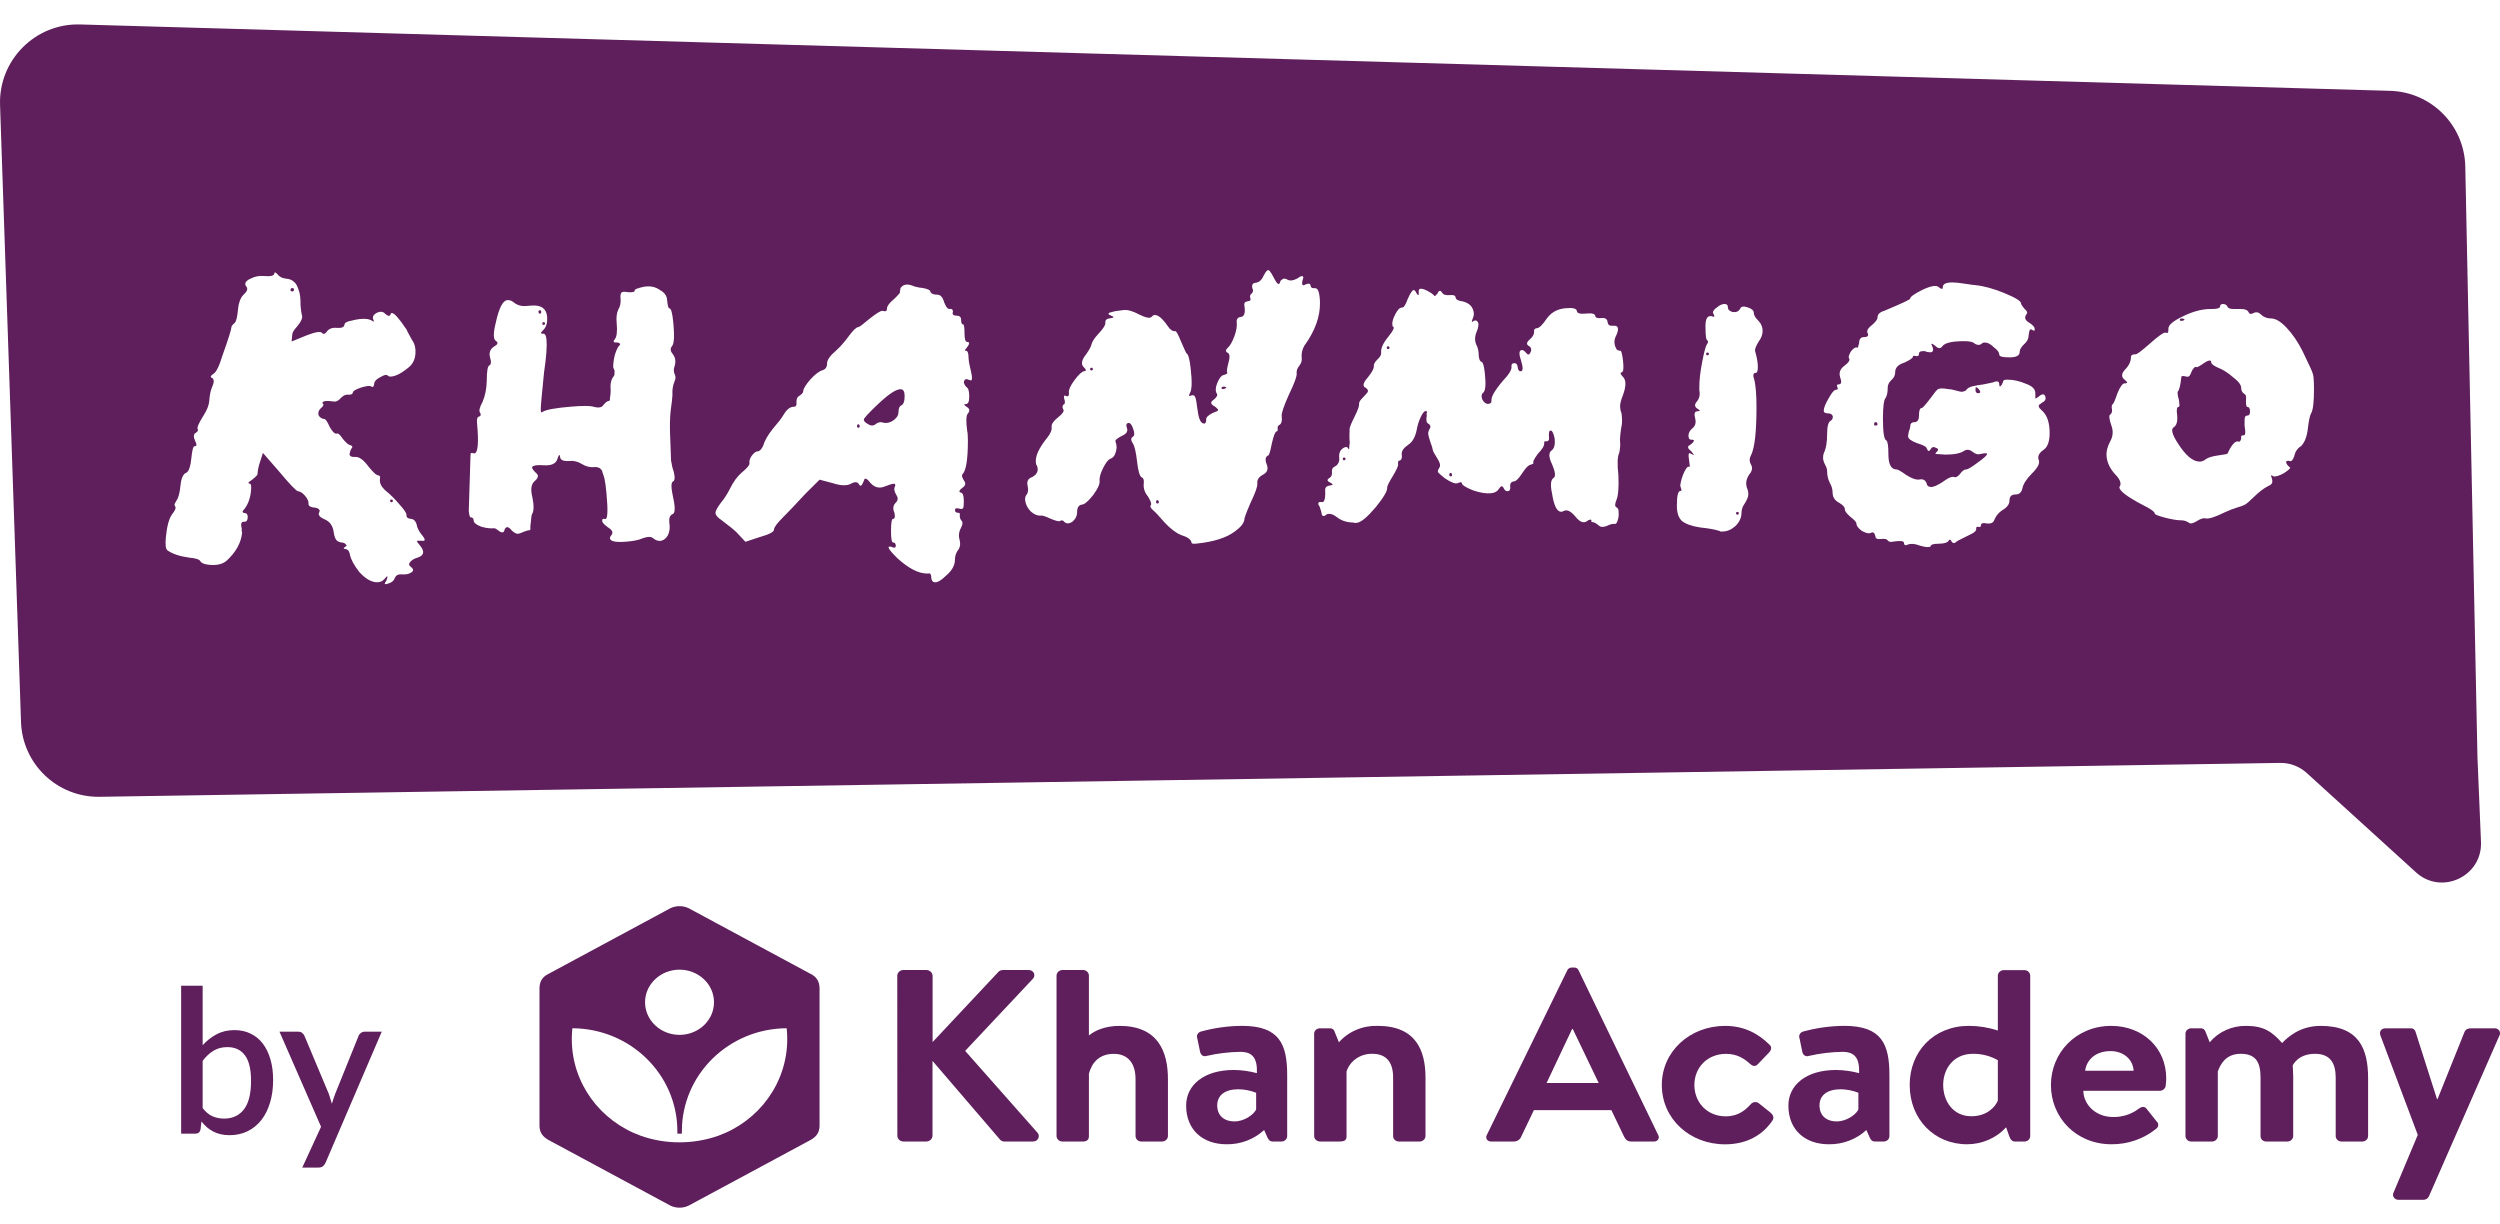 <svg xmlns="http://www.w3.org/2000/svg" fill="none" viewBox="0 0 96 47" height="47" width="96">
<path fill="#5F1E5C" d="M21.062 37.397C20.816 37.514 20.716 37.703 20.716 37.96V43.211C20.716 43.469 20.816 43.634 21.062 43.775L25.748 46.298C25.855 46.349 25.974 46.375 26.094 46.375C26.214 46.375 26.332 46.349 26.44 46.298L31.126 43.775C31.374 43.634 31.471 43.469 31.471 43.211V37.96C31.471 37.656 31.322 37.491 31.126 37.397L26.44 34.873C26.332 34.823 26.214 34.797 26.094 34.797C25.974 34.797 25.855 34.823 25.748 34.873L21.062 37.397ZM30.208 39.485C27.984 39.496 26.184 41.262 26.184 43.44V43.532H26.011V43.44C26.011 41.262 24.207 39.496 21.979 39.485C21.965 39.623 21.957 39.762 21.957 39.901C21.957 41.604 23.06 43.056 24.604 43.613C25.081 43.781 25.585 43.867 26.094 43.866C26.602 43.865 27.106 43.78 27.583 43.613C29.127 43.056 30.23 41.604 30.23 39.901C30.23 39.762 30.223 39.623 30.208 39.485ZM27.03 37.602C27.547 38.09 27.547 38.883 27.03 39.372C26.513 39.861 25.675 39.861 25.158 39.372C24.641 38.883 24.641 38.09 25.158 37.602C25.675 37.113 26.513 37.113 27.03 37.602Z" clip-rule="evenodd" fill-rule="evenodd"></path>
<path fill="#5F1E5C" d="M34.455 37.475C34.455 37.445 34.46 37.415 34.472 37.387C34.485 37.359 34.502 37.334 34.525 37.313C34.548 37.292 34.575 37.275 34.604 37.264C34.634 37.253 34.666 37.248 34.697 37.249H35.573C35.636 37.249 35.696 37.273 35.741 37.316C35.786 37.358 35.811 37.415 35.812 37.475V40.015L38.318 37.343C38.34 37.314 38.368 37.291 38.401 37.274C38.434 37.258 38.471 37.249 38.508 37.249H39.501C39.543 37.247 39.584 37.258 39.62 37.279C39.656 37.3 39.684 37.331 39.702 37.367C39.719 37.403 39.724 37.444 39.717 37.483C39.71 37.522 39.69 37.559 39.661 37.587L37.062 40.354L39.847 43.505C39.871 43.536 39.886 43.572 39.889 43.611C39.893 43.649 39.885 43.688 39.866 43.722C39.847 43.756 39.819 43.785 39.784 43.805C39.749 43.824 39.709 43.835 39.669 43.834H38.586C38.553 43.837 38.519 43.833 38.488 43.821C38.457 43.81 38.429 43.792 38.407 43.768L35.808 40.739V43.608C35.808 43.668 35.782 43.725 35.738 43.767C35.693 43.809 35.633 43.834 35.569 43.834H34.697C34.666 43.834 34.635 43.829 34.605 43.818C34.576 43.807 34.55 43.79 34.527 43.769C34.505 43.748 34.487 43.723 34.475 43.695C34.464 43.667 34.458 43.638 34.458 43.608L34.455 37.475Z"></path>
<path fill="#5F1E5C" d="M40.571 37.456C40.575 37.402 40.599 37.351 40.639 37.313C40.68 37.275 40.733 37.252 40.79 37.248H41.596C41.653 37.251 41.708 37.273 41.748 37.312C41.789 37.35 41.812 37.402 41.814 37.456V39.761C42.044 39.572 42.441 39.394 42.988 39.394C44.451 39.394 44.849 40.353 44.849 41.445V43.627C44.847 43.682 44.823 43.733 44.782 43.772C44.742 43.81 44.687 43.833 44.63 43.835H43.824C43.766 43.834 43.711 43.812 43.67 43.773C43.629 43.735 43.606 43.682 43.605 43.627V41.437C43.605 40.835 43.317 40.468 42.77 40.468C42.223 40.468 41.934 40.788 41.814 41.23V43.627C41.814 43.75 41.755 43.835 41.576 43.835H40.79C40.733 43.833 40.678 43.81 40.638 43.772C40.597 43.733 40.573 43.682 40.571 43.627V37.456Z"></path>
<path fill="#5F1E5C" d="M47.379 41.087C47.678 41.09 47.977 41.131 48.265 41.209C48.285 40.654 48.116 40.391 47.629 40.391C47.193 40.397 46.759 40.449 46.335 40.547C46.186 40.594 46.097 40.491 46.077 40.359L45.976 39.872C45.965 39.846 45.961 39.818 45.963 39.789C45.965 39.761 45.973 39.733 45.987 39.709C46.001 39.684 46.021 39.662 46.045 39.645C46.069 39.628 46.096 39.615 46.125 39.609C46.636 39.469 47.165 39.396 47.697 39.393C49.13 39.393 49.428 40.097 49.428 41.283V43.627C49.427 43.682 49.404 43.734 49.363 43.773C49.322 43.812 49.267 43.834 49.209 43.834H48.871C48.788 43.834 48.732 43.806 48.672 43.684L48.542 43.392C48.352 43.57 48.127 43.709 47.879 43.803C47.632 43.897 47.367 43.944 47.1 43.94C46.185 43.94 45.548 43.386 45.548 42.454C45.548 41.679 46.215 41.087 47.379 41.087ZM47.408 43.062C47.816 43.062 48.174 42.761 48.236 42.602V41.962C48.021 41.877 47.791 41.831 47.558 41.828C47.03 41.828 46.741 42.063 46.741 42.448C46.741 42.818 46.98 43.062 47.408 43.062Z"></path>
<path fill="#5F1E5C" d="M50.463 39.694C50.463 39.64 50.486 39.587 50.527 39.548C50.568 39.51 50.623 39.487 50.681 39.487H51.059C51.103 39.483 51.146 39.495 51.181 39.519C51.216 39.543 51.24 39.579 51.249 39.619L51.414 40.024C51.595 39.819 51.822 39.656 52.08 39.547C52.337 39.437 52.617 39.385 52.898 39.393C54.361 39.393 54.739 40.324 54.739 41.378V43.627C54.737 43.681 54.713 43.733 54.673 43.771C54.632 43.81 54.578 43.832 54.52 43.834H53.714C53.656 43.834 53.601 43.812 53.56 43.773C53.519 43.734 53.496 43.682 53.496 43.627V41.378C53.496 40.814 53.257 40.466 52.7 40.466C52.479 40.461 52.262 40.524 52.083 40.646C51.904 40.769 51.772 40.943 51.707 41.143V43.627C51.707 43.787 51.638 43.834 51.419 43.834H50.682C50.625 43.832 50.571 43.81 50.53 43.771C50.489 43.733 50.466 43.681 50.464 43.627L50.463 39.694Z"></path>
<path fill="#5F1E5C" d="M57.091 43.589L60.185 37.258C60.199 37.227 60.222 37.201 60.252 37.182C60.281 37.164 60.316 37.154 60.351 37.154H60.451C60.487 37.153 60.522 37.161 60.552 37.18C60.582 37.199 60.604 37.226 60.616 37.258L63.677 43.589C63.693 43.615 63.7 43.644 63.699 43.674C63.698 43.704 63.688 43.733 63.671 43.758C63.654 43.783 63.631 43.803 63.603 43.816C63.575 43.83 63.543 43.836 63.512 43.834H62.652C62.504 43.834 62.434 43.778 62.364 43.645L61.876 42.628H58.902L58.415 43.645C58.394 43.701 58.355 43.75 58.303 43.784C58.251 43.817 58.189 43.835 58.126 43.834H57.261C57.229 43.836 57.198 43.831 57.169 43.817C57.141 43.804 57.117 43.784 57.099 43.759C57.082 43.734 57.072 43.705 57.071 43.675C57.069 43.645 57.076 43.615 57.091 43.589ZM61.389 41.586L60.396 39.516H60.367L59.389 41.586H61.389Z"></path>
<path fill="#5F1E5C" d="M66.248 39.394C66.965 39.394 67.521 39.685 67.959 40.127C68.058 40.221 68.008 40.344 67.909 40.44L67.492 40.873C67.392 40.976 67.283 40.929 67.193 40.845C66.974 40.647 66.706 40.468 66.278 40.468C65.561 40.468 65.064 40.995 65.064 41.663C65.064 42.331 65.551 42.867 66.268 42.867C66.775 42.867 67.044 42.604 67.242 42.388C67.278 42.35 67.328 42.326 67.381 42.321C67.434 42.316 67.488 42.329 67.531 42.359L67.979 42.717C68.089 42.811 68.138 42.914 68.061 43.03C67.674 43.603 67.057 43.942 66.241 43.942C64.898 43.942 63.814 42.973 63.814 41.665C63.811 40.382 64.885 39.394 66.248 39.394Z"></path>
<path fill="#5F1E5C" d="M70.505 41.087C70.804 41.09 71.102 41.132 71.39 41.209C71.41 40.654 71.241 40.391 70.754 40.391C70.317 40.397 69.883 40.449 69.46 40.547C69.311 40.594 69.222 40.491 69.202 40.359L69.102 39.872C69.091 39.846 69.087 39.817 69.089 39.789C69.091 39.761 69.099 39.733 69.113 39.709C69.127 39.684 69.147 39.662 69.171 39.645C69.195 39.628 69.222 39.615 69.251 39.609C69.762 39.469 70.291 39.396 70.823 39.393C72.256 39.393 72.554 40.097 72.554 41.283V43.627C72.553 43.682 72.53 43.734 72.49 43.773C72.449 43.812 72.393 43.834 72.335 43.834H71.997C71.914 43.834 71.857 43.806 71.798 43.684L71.669 43.392C71.478 43.57 71.253 43.709 71.005 43.803C70.758 43.897 70.493 43.944 70.226 43.94C69.311 43.94 68.674 43.386 68.674 42.454C68.674 41.679 69.341 41.087 70.505 41.087ZM70.534 43.062C70.942 43.062 71.3 42.761 71.362 42.602V41.962C71.147 41.877 70.918 41.832 70.685 41.828C70.158 41.828 69.869 42.063 69.869 42.448C69.868 42.818 70.106 43.062 70.534 43.062Z"></path>
<path fill="#5F1E5C" d="M75.612 39.393C75.988 39.395 76.361 39.455 76.717 39.572V37.46C76.72 37.406 76.745 37.355 76.785 37.317C76.825 37.279 76.879 37.256 76.936 37.252H77.742C77.799 37.254 77.853 37.277 77.894 37.315C77.934 37.354 77.958 37.405 77.96 37.46V43.627C77.96 43.682 77.937 43.734 77.896 43.773C77.855 43.812 77.8 43.834 77.742 43.835H77.374C77.263 43.835 77.194 43.75 77.154 43.627L77.035 43.288C76.849 43.493 76.618 43.657 76.359 43.769C76.1 43.882 75.818 43.94 75.533 43.94C74.279 43.94 73.332 42.978 73.332 41.661C73.332 40.391 74.242 39.393 75.612 39.393ZM76.717 40.711C76.428 40.547 76.098 40.463 75.762 40.466C75.006 40.466 74.618 41.049 74.618 41.661C74.618 42.272 74.986 42.864 75.702 42.864C76.299 42.864 76.617 42.507 76.717 42.263V40.711Z"></path>
<path fill="#5F1E5C" d="M81.074 39.394C82.268 39.394 83.183 40.231 83.183 41.407C83.183 41.473 83.173 41.623 83.163 41.689C83.157 41.741 83.132 41.789 83.092 41.826C83.052 41.862 83 41.884 82.945 41.887H80C80.01 42.423 80.477 42.893 81.144 42.893C81.502 42.899 81.85 42.786 82.129 42.574C82.238 42.488 82.357 42.479 82.427 42.574L82.815 43.063C82.836 43.081 82.852 43.104 82.863 43.129C82.874 43.154 82.878 43.181 82.876 43.208C82.874 43.235 82.866 43.262 82.852 43.285C82.838 43.309 82.818 43.329 82.795 43.345C82.32 43.732 81.712 43.944 81.084 43.94C79.711 43.94 78.756 42.905 78.756 41.664C78.756 40.438 79.711 39.394 81.074 39.394ZM81.93 41.115C81.91 40.691 81.552 40.362 81.044 40.362C80.487 40.362 80.129 40.681 80.069 41.115H81.93Z"></path>
<path fill="#5F1E5C" d="M83.922 39.695C83.922 39.64 83.945 39.587 83.986 39.549C84.027 39.51 84.082 39.488 84.14 39.487H84.498C84.54 39.483 84.582 39.494 84.617 39.516C84.651 39.539 84.677 39.572 84.688 39.61L84.853 40.024C85.02 39.824 85.234 39.662 85.478 39.553C85.722 39.443 85.99 39.389 86.26 39.394C86.926 39.394 87.252 39.62 87.632 40.052C87.831 39.854 88.289 39.394 89.115 39.394C90.587 39.394 90.935 40.278 90.935 41.407V43.627C90.934 43.655 90.928 43.683 90.916 43.708C90.904 43.734 90.887 43.757 90.866 43.776C90.844 43.795 90.819 43.811 90.792 43.821C90.764 43.831 90.735 43.836 90.705 43.835H89.91C89.852 43.834 89.796 43.812 89.756 43.773C89.715 43.735 89.692 43.682 89.691 43.627V41.378C89.691 40.814 89.472 40.466 88.895 40.466C88.228 40.466 88.039 40.918 88.039 40.918C88.039 40.918 88.059 41.134 88.059 41.331V43.627C88.057 43.682 88.033 43.733 87.993 43.772C87.952 43.81 87.898 43.833 87.841 43.835H87.025C86.996 43.835 86.967 43.831 86.94 43.82C86.913 43.81 86.889 43.795 86.868 43.776C86.848 43.756 86.832 43.733 86.821 43.708C86.81 43.682 86.805 43.655 86.805 43.627V41.378C86.805 40.814 86.64 40.466 86.049 40.466C85.483 40.466 85.273 40.843 85.164 41.144V43.627C85.162 43.682 85.138 43.733 85.098 43.772C85.058 43.81 85.003 43.833 84.946 43.835H84.139C84.082 43.833 84.028 43.81 83.987 43.771C83.947 43.733 83.924 43.682 83.922 43.627V39.695Z"></path>
<path fill="#5F1E5C" d="M91.411 39.77C91.351 39.62 91.43 39.487 91.609 39.487H92.565C92.606 39.483 92.648 39.494 92.683 39.516C92.717 39.539 92.742 39.572 92.753 39.61L93.581 42.207H93.601L94.644 39.61C94.713 39.497 94.793 39.487 94.932 39.487H95.778C95.815 39.483 95.852 39.489 95.885 39.504C95.919 39.519 95.948 39.542 95.968 39.571C95.989 39.6 96 39.635 96.002 39.669C96.003 39.704 95.994 39.739 95.976 39.77L93.27 45.941C93.253 45.978 93.225 46.01 93.19 46.033C93.155 46.057 93.114 46.07 93.071 46.073H92.117C92.079 46.076 92.042 46.069 92.008 46.054C91.974 46.038 91.945 46.014 91.924 45.984C91.904 45.954 91.892 45.919 91.891 45.883C91.89 45.847 91.899 45.812 91.918 45.781L92.843 43.58L91.411 39.77Z"></path>
<path fill="#5F1E5C" d="M7.782 42.55C7.897 42.699 8.022 42.804 8.158 42.865C8.296 42.924 8.446 42.954 8.607 42.954C8.932 42.954 9.185 42.836 9.367 42.6C9.549 42.365 9.64 42 9.64 41.506C9.64 41.056 9.56 40.727 9.402 40.52C9.246 40.312 9.022 40.209 8.73 40.209C8.528 40.209 8.351 40.255 8.2 40.347C8.052 40.436 7.912 40.566 7.782 40.735V42.55ZM7.782 40.136C7.943 39.959 8.123 39.818 8.323 39.713C8.522 39.608 8.75 39.556 9.006 39.556C9.234 39.556 9.439 39.601 9.62 39.69C9.805 39.777 9.961 39.904 10.089 40.07C10.217 40.237 10.315 40.439 10.384 40.677C10.454 40.913 10.488 41.179 10.488 41.475C10.488 41.793 10.448 42.082 10.369 42.343C10.292 42.602 10.181 42.824 10.035 43.011C9.889 43.195 9.713 43.339 9.505 43.441C9.298 43.541 9.066 43.591 8.81 43.591C8.685 43.591 8.571 43.578 8.469 43.553C8.366 43.529 8.272 43.495 8.185 43.449C8.098 43.403 8.017 43.348 7.943 43.284C7.871 43.22 7.802 43.147 7.735 43.065L7.701 43.368C7.688 43.427 7.665 43.469 7.632 43.495C7.599 43.52 7.552 43.533 7.494 43.533H6.956V37.852H7.782V40.136Z"></path>
<path fill="#5F1E5C" d="M14.659 39.617L12.502 44.647C12.474 44.706 12.439 44.752 12.398 44.785C12.36 44.818 12.3 44.835 12.218 44.835H11.607L12.329 43.268L10.732 39.617H11.45C11.519 39.617 11.572 39.634 11.607 39.667C11.646 39.698 11.674 39.735 11.692 39.779L12.625 42.002C12.648 42.066 12.668 42.13 12.686 42.193C12.707 42.255 12.726 42.319 12.744 42.385C12.764 42.319 12.785 42.254 12.805 42.19C12.826 42.126 12.849 42.062 12.874 41.998L13.769 39.779C13.787 39.733 13.816 39.694 13.857 39.663C13.901 39.633 13.948 39.617 13.999 39.617H14.659Z"></path>
<path fill="#5F1E5C" d="M15.028 19.285C15.062 19.288 15.082 19.272 15.085 19.238C15.088 19.203 15.072 19.185 15.038 19.181C15.003 19.178 14.984 19.194 14.981 19.229C14.977 19.263 14.993 19.282 15.028 19.285Z"></path>
<path fill="#5F1E5C" d="M11.285 11.143C11.29 11.091 11.275 11.064 11.24 11.061C11.188 11.056 11.16 11.08 11.155 11.132C11.151 11.166 11.176 11.186 11.228 11.19C11.262 11.193 11.281 11.178 11.285 11.143Z"></path>
<path fill="#5F1E5C" d="M84.52 14.018C84.781 13.828 84.912 13.794 84.912 13.915C84.912 13.967 84.982 14.027 85.121 14.096C85.347 14.183 85.556 14.312 85.748 14.485C85.957 14.641 86.062 14.779 86.062 14.9C86.062 15.004 86.105 15.082 86.192 15.133C86.244 15.151 86.262 15.237 86.244 15.393C86.244 15.548 86.262 15.626 86.297 15.626C86.366 15.626 86.401 15.687 86.401 15.807C86.401 15.911 86.358 15.963 86.271 15.963C86.218 15.963 86.192 16.023 86.192 16.145V16.352C86.21 16.456 86.218 16.533 86.218 16.585C86.218 16.672 86.201 16.715 86.166 16.715C86.114 16.715 86.079 16.724 86.062 16.741V16.819C86.062 16.87 86.044 16.914 86.009 16.948C85.992 16.966 85.966 16.966 85.931 16.948C85.809 16.948 85.678 17.104 85.539 17.415C85.539 17.432 85.408 17.458 85.147 17.493C84.903 17.527 84.738 17.588 84.651 17.674C84.581 17.709 84.52 17.726 84.468 17.726C84.207 17.726 83.928 17.493 83.632 17.026C83.406 16.68 83.353 16.473 83.475 16.404C83.58 16.335 83.623 16.188 83.606 15.963C83.571 15.738 83.588 15.626 83.658 15.626C83.693 15.609 83.702 15.566 83.684 15.496C83.684 15.41 83.667 15.315 83.632 15.211C83.615 15.107 83.615 15.047 83.632 15.03C83.684 14.978 83.728 14.796 83.763 14.485C83.763 14.433 83.823 14.425 83.945 14.459C83.998 14.476 84.041 14.468 84.076 14.433C84.111 14.381 84.137 14.33 84.154 14.278C84.172 14.226 84.198 14.183 84.233 14.148C84.268 14.096 84.302 14.079 84.337 14.096C84.355 14.114 84.416 14.088 84.52 14.018Z"></path>
<path fill="#5F1E5C" d="M83.841 12.307C83.789 12.325 83.745 12.325 83.71 12.307C83.693 12.255 83.719 12.229 83.789 12.229C83.823 12.229 83.85 12.238 83.867 12.255C83.902 12.273 83.893 12.29 83.841 12.307Z"></path>
<path fill="#5F1E5C" d="M66.718 19.762C66.752 19.762 66.77 19.744 66.77 19.71C66.77 19.675 66.752 19.658 66.718 19.658C66.683 19.658 66.665 19.675 66.665 19.71C66.665 19.744 66.683 19.762 66.718 19.762Z"></path>
<path fill="#5F1E5C" d="M65.568 13.643C65.603 13.643 65.62 13.625 65.62 13.591C65.62 13.556 65.603 13.539 65.568 13.539C65.533 13.539 65.516 13.556 65.516 13.591C65.516 13.625 65.533 13.643 65.568 13.643Z"></path>
<path fill="#5F1E5C" d="M55.698 18.163C55.733 18.159 55.753 18.183 55.759 18.235C55.763 18.269 55.748 18.288 55.713 18.292C55.678 18.295 55.659 18.28 55.655 18.246C55.649 18.194 55.663 18.166 55.698 18.163Z"></path>
<path fill="#5F1E5C" d="M51.667 17.616C51.671 17.651 51.655 17.67 51.621 17.673C51.586 17.677 51.567 17.662 51.563 17.627C51.559 17.593 51.574 17.574 51.609 17.57C51.644 17.567 51.663 17.582 51.667 17.616Z"></path>
<path fill="#5F1E5C" d="M53.356 13.346C53.36 13.38 53.345 13.399 53.31 13.403C53.276 13.406 53.256 13.391 53.252 13.357C53.248 13.322 53.264 13.303 53.298 13.3C53.333 13.296 53.352 13.312 53.356 13.346Z"></path>
<path fill="#5F1E5C" d="M44.499 19.278C44.493 19.226 44.472 19.202 44.438 19.206C44.403 19.209 44.389 19.237 44.395 19.288C44.399 19.323 44.418 19.338 44.453 19.335C44.487 19.331 44.503 19.312 44.499 19.278Z"></path>
<path fill="#5F1E5C" d="M46.916 14.932C46.952 14.946 46.996 14.941 47.046 14.919C47.096 14.896 47.102 14.878 47.066 14.864C47.046 14.849 47.019 14.843 46.985 14.847C46.916 14.854 46.892 14.882 46.916 14.932Z"></path>
<path fill="#5F1E5C" d="M41.92 14.224C41.954 14.221 41.97 14.202 41.966 14.167C41.962 14.133 41.943 14.118 41.908 14.121C41.873 14.125 41.858 14.144 41.862 14.178C41.866 14.213 41.885 14.228 41.92 14.224Z"></path>
<path fill="#5F1E5C" d="M32.961 16.294C32.996 16.294 33.013 16.32 33.013 16.372C33.013 16.406 32.996 16.424 32.961 16.424C32.926 16.424 32.909 16.406 32.909 16.372C32.909 16.32 32.926 16.294 32.961 16.294Z"></path>
<path fill="#5F1E5C" d="M34.581 14.946C34.685 14.946 34.738 15.032 34.738 15.205C34.738 15.412 34.694 15.533 34.607 15.568C34.537 15.602 34.502 15.689 34.502 15.827C34.502 15.931 34.45 16.026 34.346 16.112C34.241 16.199 34.128 16.242 34.006 16.242C33.954 16.242 33.91 16.233 33.875 16.216C33.788 16.199 33.701 16.225 33.614 16.294C33.527 16.363 33.423 16.354 33.301 16.268C33.214 16.216 33.17 16.164 33.17 16.112C33.17 16.061 33.353 15.862 33.719 15.516C34.119 15.136 34.407 14.946 34.581 14.946Z"></path>
<path fill="#5F1E5C" d="M20.88 12.475C20.915 12.472 20.931 12.454 20.928 12.419C20.924 12.385 20.906 12.369 20.871 12.372C20.836 12.375 20.82 12.393 20.824 12.428C20.827 12.462 20.846 12.478 20.88 12.475Z"></path>
<path fill="#5F1E5C" d="M20.781 11.963C20.777 11.929 20.758 11.913 20.724 11.916C20.689 11.919 20.673 11.937 20.677 11.972C20.681 12.023 20.701 12.048 20.736 12.045C20.77 12.042 20.785 12.015 20.781 11.963Z"></path>
<path fill="#5F1E5C" d="M72.017 16.212C72.07 16.212 72.096 16.238 72.096 16.29C72.096 16.325 72.07 16.342 72.017 16.342C71.983 16.342 71.965 16.325 71.965 16.29C71.965 16.238 71.983 16.212 72.017 16.212Z"></path>
<path fill="#5F1E5C" d="M75.962 14.916C76.067 15.037 76.067 15.098 75.962 15.098C75.893 15.098 75.858 15.054 75.858 14.968C75.858 14.899 75.867 14.864 75.884 14.864L75.962 14.916Z"></path>
<path fill="#5F1E5C" d="M0.807 27.725L0.002 4.03C-0.056 2.307 1.355 0.889 3.078 0.939L91.78 3.488C93.366 3.533 94.635 4.812 94.667 6.398L95.135 29.093L95.27 32.328C95.326 33.652 93.754 34.39 92.775 33.499L88.579 29.683C88.299 29.428 87.933 29.29 87.555 29.296L3.825 30.597C2.203 30.622 0.862 29.346 0.807 27.725ZM13.359 15.154C13.272 15.146 13.181 15.19 13.084 15.286C13.004 15.383 12.921 15.428 12.834 15.42C12.524 15.375 12.373 15.397 12.382 15.484C12.448 15.525 12.424 15.592 12.31 15.686C12.232 15.766 12.206 15.851 12.233 15.94C12.276 16.03 12.35 16.08 12.454 16.09C12.506 16.094 12.575 16.196 12.66 16.394C12.765 16.577 12.853 16.663 12.924 16.652C12.979 16.622 13.06 16.69 13.166 16.855C13.292 17.005 13.38 17.082 13.432 17.087C13.535 17.113 13.556 17.159 13.498 17.223C13.456 17.289 13.431 17.365 13.423 17.451C13.434 17.521 13.5 17.553 13.623 17.547C13.783 17.526 13.963 17.655 14.163 17.933C14.257 18.045 14.336 18.13 14.4 18.188C14.482 18.247 14.532 18.269 14.551 18.253L14.598 18.309L14.588 18.413C14.575 18.55 14.64 18.686 14.784 18.821C14.979 18.977 15.163 19.158 15.335 19.364C15.524 19.572 15.616 19.71 15.609 19.779C15.601 19.865 15.657 19.913 15.779 19.924C15.883 19.933 15.955 20 15.995 20.125C16.016 20.266 16.09 20.411 16.215 20.561C16.293 20.655 16.322 20.718 16.301 20.751C16.299 20.768 16.255 20.773 16.169 20.765C16.082 20.758 16.029 20.762 16.01 20.777C16.008 20.795 16.047 20.85 16.125 20.944C16.313 21.169 16.289 21.323 16.053 21.406C15.91 21.446 15.807 21.506 15.747 21.588C15.688 21.652 15.7 21.714 15.781 21.773C15.912 21.871 15.886 21.956 15.704 22.026C15.631 22.055 15.543 22.064 15.439 22.055C15.3 22.043 15.209 22.087 15.164 22.187C15.138 22.272 15.079 22.336 14.987 22.38C14.842 22.436 14.771 22.448 14.774 22.413C14.776 22.396 14.797 22.355 14.839 22.289C14.885 22.171 14.89 22.12 14.854 22.134C14.835 22.149 14.806 22.182 14.766 22.23C14.686 22.327 14.577 22.37 14.439 22.358C14.23 22.339 14.016 22.207 13.795 21.962C13.593 21.701 13.475 21.483 13.439 21.306C13.418 21.165 13.356 21.09 13.252 21.081C13.165 21.074 13.186 21.032 13.316 20.957C13.271 20.883 13.222 20.844 13.17 20.84C13.049 20.829 12.965 20.796 12.918 20.739C12.871 20.683 12.837 20.585 12.815 20.444C12.787 20.198 12.672 20.032 12.471 19.945C12.269 19.858 12.2 19.765 12.262 19.666C12.284 19.616 12.279 19.581 12.246 19.56C12.214 19.523 12.164 19.501 12.095 19.495C11.921 19.48 11.839 19.429 11.847 19.343C11.856 19.257 11.813 19.158 11.719 19.045C11.625 18.933 11.535 18.873 11.448 18.865C11.379 18.859 11.133 18.603 10.71 18.097L10.097 17.392L9.983 17.747C9.935 17.881 9.902 18.035 9.886 18.207C9.901 18.225 9.833 18.297 9.681 18.423C9.532 18.514 9.501 18.563 9.588 18.571C9.64 18.576 9.657 18.664 9.64 18.836C9.612 19.129 9.527 19.364 9.388 19.543C9.291 19.639 9.294 19.691 9.398 19.7C9.485 19.708 9.523 19.772 9.511 19.892C9.501 19.995 9.452 20.043 9.366 20.036C9.262 20.026 9.235 20.12 9.286 20.315L9.278 20.392C9.294 20.411 9.301 20.429 9.299 20.446C9.26 20.842 9.059 21.206 8.694 21.539C8.542 21.664 8.327 21.715 8.049 21.69C7.859 21.674 7.741 21.628 7.695 21.555C7.667 21.483 7.523 21.436 7.263 21.413C6.901 21.363 6.621 21.269 6.425 21.131C6.361 21.073 6.342 20.906 6.369 20.631C6.411 20.201 6.492 19.904 6.613 19.741C6.732 19.595 6.769 19.494 6.722 19.438C6.706 19.419 6.7 19.393 6.703 19.358C6.726 19.308 6.747 19.267 6.768 19.234C6.847 19.137 6.901 18.942 6.93 18.649C6.959 18.357 7.036 18.19 7.162 18.149C7.256 18.088 7.318 17.902 7.348 17.592C7.378 17.283 7.42 17.13 7.472 17.135C7.558 17.142 7.565 17.073 7.492 16.928C7.42 16.765 7.43 16.662 7.522 16.618C7.597 16.573 7.619 16.523 7.589 16.468C7.56 16.413 7.638 16.238 7.824 15.942C7.949 15.745 8.018 15.568 8.034 15.413L8.046 15.284C8.061 15.13 8.092 14.993 8.139 14.876C8.226 14.693 8.23 14.571 8.148 14.512C8.063 14.487 8.077 14.436 8.189 14.36C8.3 14.3 8.42 14.059 8.548 13.636C8.765 13.03 8.879 12.667 8.891 12.547C8.895 12.512 8.934 12.464 9.01 12.401C9.067 12.354 9.11 12.184 9.139 11.891C9.167 11.599 9.248 11.398 9.382 11.288C9.497 11.177 9.524 11.083 9.461 11.008C9.43 10.971 9.416 10.935 9.419 10.901C9.428 10.815 9.505 10.743 9.65 10.687C9.797 10.613 9.958 10.584 10.131 10.599C10.391 10.622 10.526 10.59 10.534 10.504C10.541 10.435 10.583 10.448 10.662 10.541C10.74 10.635 10.848 10.688 10.987 10.7C11.108 10.711 11.201 10.745 11.266 10.803C11.347 10.862 11.408 10.954 11.448 11.079C11.49 11.187 11.516 11.285 11.525 11.373C11.535 11.443 11.541 11.565 11.541 11.739C11.559 11.914 11.574 12.028 11.587 12.081C11.602 12.1 11.608 12.135 11.603 12.187C11.594 12.273 11.53 12.389 11.411 12.534C11.294 12.663 11.232 12.761 11.225 12.83L11.197 13.114L11.771 12.879C12.135 12.737 12.338 12.711 12.382 12.802C12.431 12.841 12.485 12.82 12.546 12.739C12.627 12.624 12.754 12.575 12.928 12.59C13.118 12.607 13.219 12.563 13.229 12.46C13.236 12.391 13.337 12.339 13.533 12.305C13.73 12.253 13.907 12.233 14.063 12.247C14.15 12.255 14.226 12.279 14.292 12.319L14.342 12.35C14.359 12.351 14.361 12.334 14.347 12.298C14.287 12.189 14.323 12.097 14.453 12.021C14.6 11.947 14.712 11.957 14.791 12.051C14.904 12.148 14.973 12.154 14.999 12.069C15.002 12.035 15.021 12.019 15.056 12.022C15.108 12.027 15.181 12.085 15.275 12.198C15.369 12.31 15.446 12.412 15.507 12.505L15.622 12.671C15.62 12.688 15.687 12.816 15.821 13.053C15.929 13.201 15.972 13.388 15.95 13.611C15.93 13.818 15.844 13.984 15.691 14.109C15.387 14.36 15.139 14.477 14.949 14.46L14.899 14.43C14.852 14.374 14.754 14.391 14.605 14.482C14.458 14.556 14.38 14.636 14.372 14.722C14.367 14.774 14.354 14.816 14.333 14.849C14.314 14.865 14.288 14.862 14.255 14.842C14.207 14.803 14.074 14.817 13.857 14.885C13.658 14.954 13.556 15.015 13.551 15.066C13.544 15.135 13.48 15.164 13.359 15.154ZM85.304 11.685C85.269 11.702 85.252 11.728 85.252 11.763C85.252 11.832 85.147 11.866 84.938 11.866H84.886C84.555 11.866 84.198 11.961 83.815 12.152C83.449 12.325 83.266 12.48 83.266 12.618V12.67C83.266 12.722 83.257 12.757 83.24 12.774C83.24 12.791 83.214 12.791 83.162 12.774H83.135C83.066 12.774 82.874 12.912 82.561 13.189C82.247 13.465 82.064 13.604 82.012 13.604C81.89 13.604 81.829 13.638 81.829 13.707C81.829 13.88 81.751 14.044 81.594 14.2C81.455 14.355 81.455 14.485 81.594 14.589C81.699 14.675 81.707 14.719 81.62 14.719H81.594C81.507 14.719 81.411 14.848 81.307 15.107C81.22 15.367 81.159 15.505 81.124 15.522C81.089 15.557 81.08 15.617 81.098 15.704C81.115 15.79 81.098 15.859 81.045 15.911C80.976 15.928 80.984 16.067 81.072 16.326C81.159 16.551 81.141 16.767 81.019 16.974C80.932 17.147 80.889 17.303 80.889 17.441C80.889 17.7 80.993 17.951 81.202 18.193C81.394 18.383 81.463 18.538 81.411 18.66C81.411 18.677 81.403 18.686 81.385 18.686V18.711C81.385 18.85 81.681 19.074 82.273 19.386C82.587 19.541 82.744 19.653 82.744 19.723C82.744 19.757 82.874 19.809 83.135 19.878C83.397 19.947 83.615 19.982 83.789 19.982C83.876 19.982 83.972 20.016 84.076 20.086C84.128 20.12 84.224 20.094 84.363 20.008C84.503 19.921 84.607 19.887 84.677 19.904C84.799 19.939 85.051 19.861 85.435 19.671C85.626 19.584 85.783 19.524 85.905 19.489C86.027 19.455 86.123 19.42 86.192 19.386C86.262 19.351 86.375 19.256 86.532 19.1C86.741 18.893 86.932 18.746 87.107 18.66C87.246 18.608 87.29 18.513 87.237 18.374C87.237 18.34 87.228 18.314 87.211 18.297C87.211 18.245 87.228 18.236 87.263 18.271C87.281 18.288 87.307 18.297 87.342 18.297C87.429 18.297 87.551 18.253 87.707 18.167C87.864 18.063 87.943 17.994 87.943 17.959L87.916 17.933C87.847 17.882 87.803 17.821 87.786 17.752C87.786 17.7 87.829 17.683 87.916 17.7C87.951 17.718 87.986 17.709 88.021 17.674C88.056 17.622 88.082 17.571 88.099 17.519C88.134 17.346 88.221 17.216 88.361 17.13C88.5 16.991 88.587 16.767 88.622 16.456C88.657 16.145 88.7 15.946 88.752 15.859C88.822 15.738 88.857 15.436 88.857 14.952C88.857 14.606 88.84 14.399 88.805 14.33C88.787 14.26 88.657 13.975 88.413 13.474C88.239 13.128 88.038 12.834 87.812 12.592C87.586 12.35 87.385 12.229 87.211 12.229C87.054 12.229 86.924 12.178 86.819 12.074C86.732 11.987 86.636 11.97 86.532 12.022C86.445 12.074 86.384 12.065 86.349 11.996C86.314 11.91 86.218 11.866 86.062 11.866H85.774C85.652 11.866 85.574 11.841 85.539 11.789C85.522 11.737 85.487 11.702 85.435 11.685C85.382 11.668 85.339 11.668 85.304 11.685ZM65.803 12.061C65.803 12.044 65.794 12.035 65.777 12.035V12.009C65.777 11.94 65.829 11.871 65.934 11.802C66.038 11.715 66.134 11.672 66.221 11.672C66.308 11.672 66.352 11.715 66.352 11.802C66.352 11.888 66.413 11.948 66.535 11.983C66.674 12 66.77 11.957 66.822 11.853C66.857 11.767 66.953 11.75 67.109 11.802C67.266 11.853 67.345 11.923 67.345 12.009C67.345 12.095 67.397 12.191 67.501 12.294C67.623 12.415 67.684 12.553 67.684 12.709C67.684 12.847 67.632 12.986 67.528 13.124C67.423 13.297 67.379 13.418 67.397 13.487C67.467 13.729 67.501 13.928 67.501 14.083C67.501 14.239 67.475 14.317 67.423 14.317C67.319 14.317 67.301 14.412 67.371 14.602C67.423 14.844 67.449 15.19 67.449 15.639C67.449 16.59 67.379 17.203 67.24 17.48C67.171 17.601 67.171 17.722 67.24 17.843C67.31 17.964 67.284 18.093 67.162 18.232C67.04 18.422 67.022 18.612 67.109 18.802C67.127 18.854 67.136 18.915 67.136 18.984C67.136 19.07 67.092 19.182 67.005 19.321C66.918 19.442 66.874 19.563 66.874 19.684C66.874 19.874 66.796 20.047 66.639 20.202C66.483 20.34 66.317 20.41 66.143 20.41H66.064C66.047 20.392 66.03 20.384 66.012 20.384C65.856 20.332 65.612 20.289 65.281 20.254C64.95 20.202 64.715 20.116 64.575 19.995C64.453 19.874 64.392 19.684 64.392 19.424C64.392 19.044 64.436 18.854 64.523 18.854C64.575 18.854 64.584 18.819 64.549 18.75C64.549 18.733 64.54 18.707 64.523 18.672C64.523 18.569 64.558 18.422 64.628 18.232C64.715 18.024 64.784 17.921 64.837 17.921H64.863C64.88 17.938 64.889 17.929 64.889 17.895L64.863 17.687C64.828 17.48 64.837 17.385 64.889 17.402L65.046 17.48C65.046 17.462 65.011 17.411 64.941 17.324C64.802 17.221 64.784 17.143 64.889 17.091C64.993 17.022 65.046 16.961 65.046 16.909C65.046 16.892 65.011 16.884 64.941 16.884C64.871 16.884 64.837 16.832 64.837 16.728C64.837 16.624 64.889 16.529 64.993 16.443C65.098 16.356 65.133 16.235 65.098 16.08C65.046 15.89 65.072 15.794 65.176 15.794C65.298 15.794 65.298 15.76 65.176 15.691C65.072 15.622 65.063 15.535 65.15 15.431C65.255 15.31 65.29 15.164 65.255 14.991V14.835C65.255 14.593 65.289 14.291 65.359 13.928C65.429 13.547 65.49 13.314 65.542 13.228C65.594 13.159 65.603 13.107 65.568 13.072C65.516 13.072 65.49 12.891 65.49 12.528C65.49 12.268 65.551 12.139 65.673 12.139H65.725C65.829 12.191 65.856 12.165 65.803 12.061ZM52.884 13.812C52.79 13.909 52.747 13.992 52.755 14.06C52.765 14.146 52.686 14.294 52.517 14.502C52.331 14.713 52.311 14.845 52.458 14.9C52.535 14.961 52.55 15.021 52.504 15.078C52.458 15.134 52.388 15.211 52.294 15.308C52.216 15.386 52.18 15.459 52.188 15.528C52.196 15.597 52.136 15.759 52.008 16.016C51.88 16.273 51.819 16.427 51.825 16.478L51.82 16.662C51.816 16.784 51.819 16.887 51.829 16.974C51.835 17.025 51.831 17.06 51.815 17.079C51.816 17.236 51.804 17.289 51.781 17.239C51.756 17.172 51.709 17.151 51.642 17.175C51.475 17.245 51.403 17.383 51.427 17.589C51.441 17.709 51.4 17.809 51.304 17.889C51.187 17.936 51.134 18.011 51.146 18.114C51.16 18.234 51.125 18.316 51.043 18.359C50.945 18.422 50.96 18.481 51.09 18.537C51.201 18.595 51.197 18.63 51.075 18.643C50.937 18.657 50.874 18.724 50.888 18.845C50.893 19.035 50.881 19.159 50.852 19.214C50.841 19.267 50.799 19.289 50.728 19.279C50.674 19.267 50.641 19.279 50.627 19.315C50.614 19.351 50.627 19.393 50.668 19.441C50.718 19.575 50.748 19.677 50.756 19.745C50.76 19.78 50.78 19.804 50.816 19.817C50.868 19.812 50.91 19.79 50.94 19.752C51.058 19.705 51.193 19.743 51.348 19.866C51.502 19.989 51.702 20.056 51.949 20.065C51.966 20.063 51.993 20.069 52.03 20.083L52.108 20.075C52.263 20.058 52.503 19.86 52.827 19.478C53.134 19.099 53.28 18.849 53.267 18.728C53.261 18.677 53.331 18.53 53.479 18.289C53.626 18.048 53.696 17.892 53.688 17.824C53.678 17.738 53.691 17.693 53.725 17.69C53.812 17.681 53.846 17.599 53.828 17.444C53.814 17.324 53.897 17.202 54.075 17.079C54.239 16.976 54.348 16.782 54.403 16.498C54.435 16.32 54.486 16.159 54.557 16.012C54.628 15.866 54.689 15.79 54.741 15.784C54.776 15.781 54.795 15.796 54.799 15.831L54.779 15.885L54.788 15.962C54.755 16.139 54.776 16.242 54.849 16.269C54.944 16.328 54.953 16.406 54.876 16.501C54.849 16.573 54.838 16.626 54.842 16.661C54.85 16.73 54.88 16.839 54.932 16.99C54.983 17.124 55.011 17.217 55.017 17.269C55.023 17.32 55.079 17.427 55.185 17.59C55.292 17.753 55.323 17.872 55.279 17.946C55.22 18.039 55.2 18.102 55.222 18.134C55.243 18.167 55.331 18.244 55.485 18.368C55.732 18.533 55.897 18.594 55.979 18.551C56.079 18.506 56.132 18.509 56.138 18.561C56.146 18.629 56.288 18.719 56.563 18.829C56.837 18.923 57.069 18.96 57.259 18.94C57.381 18.927 57.472 18.883 57.533 18.807C57.621 18.659 57.689 18.634 57.735 18.734C57.758 18.784 57.789 18.824 57.828 18.855C57.882 18.866 57.925 18.862 57.958 18.841C57.988 18.803 58 18.75 57.992 18.681C57.978 18.561 58.032 18.494 58.153 18.482C58.222 18.475 58.324 18.369 58.458 18.163C58.592 17.958 58.702 17.851 58.789 17.842C58.856 17.818 58.889 17.797 58.887 17.78C58.848 17.749 58.904 17.63 59.056 17.423C59.228 17.249 59.309 17.11 59.297 17.007C59.291 16.955 59.315 16.935 59.369 16.947C59.458 16.955 59.495 16.899 59.481 16.779C59.473 16.71 59.475 16.649 59.486 16.596C59.498 16.543 59.522 16.523 59.558 16.536C59.612 16.548 59.659 16.648 59.698 16.835C59.723 17.058 59.688 17.21 59.592 17.289C59.462 17.372 59.465 17.555 59.603 17.836C59.723 18.119 59.743 18.291 59.662 18.351C59.547 18.416 59.526 18.618 59.6 18.958C59.673 19.437 59.796 19.668 59.969 19.65L59.995 19.647C60.028 19.626 60.053 19.615 60.07 19.613C60.188 19.566 60.327 19.639 60.489 19.83C60.654 20.039 60.801 20.102 60.932 20.019C60.98 19.98 61.021 19.958 61.056 19.954C61.09 19.951 61.109 19.957 61.111 19.975C61.099 20.028 61.111 20.053 61.145 20.049C61.197 20.044 61.281 20.087 61.397 20.18C61.457 20.243 61.554 20.25 61.689 20.201C61.821 20.136 61.923 20.108 61.994 20.118C62.048 20.129 62.088 20.09 62.112 20.001C62.152 19.892 62.166 19.787 62.155 19.684C62.16 19.579 62.135 19.512 62.079 19.483C62.006 19.456 62.004 19.36 62.072 19.197C62.141 19.033 62.166 18.717 62.147 18.25C62.098 17.82 62.108 17.532 62.179 17.386C62.213 17.226 62.224 17.094 62.212 16.991C62.197 16.854 62.221 16.608 62.285 16.253C62.291 16.148 62.286 16.036 62.273 15.915C62.267 15.864 62.252 15.813 62.229 15.764L62.214 15.635C62.202 15.532 62.237 15.38 62.319 15.18C62.439 14.855 62.448 14.628 62.346 14.499C62.226 14.373 62.201 14.306 62.27 14.299C62.339 14.291 62.357 14.142 62.324 13.85C62.29 13.558 62.249 13.431 62.201 13.471C62.184 13.473 62.147 13.459 62.091 13.43C61.985 13.268 61.966 13.104 62.035 12.941C62.192 12.629 62.158 12.485 61.932 12.508C61.811 12.521 61.745 12.475 61.733 12.372C61.719 12.252 61.643 12.199 61.504 12.213C61.349 12.229 61.267 12.203 61.259 12.134C61.249 12.049 61.131 12.017 60.906 12.041C60.681 12.064 60.564 12.033 60.554 11.947C60.542 11.844 60.389 11.807 60.094 11.838C59.8 11.869 59.57 11.997 59.403 12.223C59.238 12.466 59.112 12.592 59.026 12.601C58.939 12.61 58.9 12.649 58.908 12.718C58.92 12.821 58.87 12.921 58.759 13.02C58.615 13.139 58.599 13.228 58.711 13.286C58.805 13.345 58.824 13.431 58.766 13.541C58.724 13.632 58.672 13.637 58.611 13.557C58.529 13.461 58.464 13.424 58.414 13.447C58.329 13.473 58.327 13.604 58.406 13.839C58.49 14.108 58.489 14.248 58.402 14.257C58.333 14.264 58.291 14.207 58.277 14.087C58.266 13.984 58.216 13.937 58.13 13.946C58.06 13.953 58.031 14 58.041 14.086C58.05 14.171 57.994 14.29 57.871 14.442C57.452 14.903 57.251 15.22 57.271 15.391C57.279 15.46 57.24 15.499 57.153 15.508C57.067 15.517 56.99 15.464 56.925 15.349C56.876 15.232 56.884 15.145 56.947 15.086C57.045 15.024 57.067 14.761 57.014 14.297C56.984 14.039 56.942 13.904 56.888 13.892C56.834 13.88 56.8 13.806 56.784 13.668C56.783 13.512 56.76 13.384 56.713 13.284C56.624 13.12 56.621 12.938 56.703 12.738C56.745 12.646 56.769 12.548 56.774 12.444C56.739 12.291 56.657 12.264 56.528 12.365C56.511 12.367 56.516 12.331 56.542 12.259C56.584 12.168 56.602 12.088 56.594 12.019C56.566 11.778 56.417 11.629 56.148 11.569C55.988 11.551 55.903 11.499 55.893 11.413C55.885 11.345 55.812 11.318 55.673 11.332C55.518 11.348 55.417 11.315 55.373 11.233C55.309 11.135 55.249 11.15 55.194 11.277C55.117 11.372 55.076 11.394 55.07 11.342L54.954 11.25C54.615 11.042 54.456 11.032 54.478 11.221C54.492 11.341 54.468 11.361 54.406 11.281C54.36 11.181 54.319 11.133 54.284 11.137C54.232 11.142 54.158 11.254 54.06 11.473C53.98 11.69 53.914 11.801 53.862 11.807L53.81 11.812C53.741 11.819 53.663 11.906 53.577 12.071C53.491 12.236 53.454 12.371 53.466 12.474C53.472 12.525 53.483 12.55 53.501 12.549C53.557 12.578 53.493 12.706 53.309 12.934C53.109 13.18 53.019 13.381 53.036 13.536C53.046 13.622 52.996 13.714 52.884 13.812ZM49.889 14.05C49.812 14.145 49.78 14.244 49.792 14.347C49.804 14.45 49.704 14.721 49.491 15.161C49.296 15.598 49.205 15.868 49.217 15.972C49.239 16.161 49.208 16.277 49.125 16.32C49.075 16.343 49.054 16.388 49.062 16.457C49.07 16.526 49.057 16.562 49.022 16.566C48.97 16.571 48.909 16.725 48.839 17.028C48.784 17.312 48.74 17.464 48.708 17.485C48.59 17.532 48.569 17.647 48.642 17.831C48.716 18.014 48.661 18.151 48.479 18.239C48.331 18.324 48.265 18.435 48.281 18.573C48.293 18.676 48.207 18.919 48.023 19.303C47.857 19.686 47.777 19.903 47.783 19.954C47.764 20.095 47.641 20.247 47.415 20.41C47.092 20.652 46.602 20.807 45.944 20.875C45.823 20.888 45.76 20.877 45.756 20.843C45.742 20.722 45.608 20.623 45.354 20.545C45.152 20.462 44.941 20.301 44.72 20.063C44.498 19.808 44.358 19.657 44.3 19.611C44.185 19.519 44.15 19.444 44.196 19.387C44.227 19.349 44.188 19.24 44.079 19.06C43.958 18.916 43.904 18.757 43.919 18.581C43.938 18.44 43.911 18.356 43.838 18.329C43.762 18.285 43.704 18.082 43.663 17.721C43.621 17.36 43.568 17.131 43.505 17.033C43.419 16.903 43.418 16.816 43.501 16.773C43.566 16.731 43.573 16.635 43.52 16.484C43.466 16.316 43.404 16.235 43.335 16.242C43.248 16.251 43.23 16.323 43.281 16.457C43.312 16.575 43.244 16.669 43.076 16.739C42.994 16.782 42.928 16.824 42.88 16.863C42.833 16.903 42.819 16.939 42.84 16.972C42.891 17.106 42.889 17.245 42.836 17.39C42.798 17.515 42.728 17.592 42.626 17.62C42.543 17.663 42.452 17.786 42.353 17.987C42.253 18.189 42.211 18.35 42.224 18.47C42.238 18.59 42.154 18.773 41.972 19.018C41.788 19.246 41.653 19.364 41.566 19.373C41.428 19.387 41.36 19.482 41.362 19.655C41.362 19.811 41.298 19.94 41.17 20.04C41.039 20.123 40.933 20.117 40.852 20.021C40.812 19.973 40.759 19.97 40.694 20.011C40.661 20.032 40.543 20.001 40.341 19.918C40.156 19.832 40.038 19.792 39.986 19.798C39.847 19.812 39.709 19.757 39.572 19.632C39.453 19.505 39.384 19.365 39.366 19.21C39.356 19.124 39.374 19.053 39.42 18.996C39.482 18.92 39.495 18.805 39.46 18.653C39.422 18.483 39.48 18.372 39.632 18.322C39.83 18.214 39.892 18.069 39.818 17.885C39.816 17.868 39.805 17.852 39.786 17.836L39.777 17.759C39.75 17.518 39.897 17.199 40.219 16.8C40.342 16.648 40.396 16.512 40.382 16.392C40.37 16.289 40.453 16.167 40.629 16.027C40.806 15.887 40.873 15.785 40.83 15.72C40.788 15.655 40.79 15.594 40.836 15.537C40.903 15.512 40.911 15.433 40.861 15.299C40.851 15.213 40.864 15.177 40.901 15.191C41.013 15.249 41.061 15.209 41.045 15.071C41.033 14.968 41.103 14.813 41.254 14.606C41.421 14.38 41.547 14.263 41.634 14.254C41.721 14.245 41.715 14.193 41.616 14.099C41.499 13.99 41.532 13.821 41.716 13.593C41.821 13.443 41.886 13.324 41.911 13.234C41.934 13.127 42.015 12.997 42.155 12.844C42.358 12.631 42.455 12.482 42.445 12.396C42.433 12.293 42.497 12.234 42.635 12.22C42.791 12.204 42.796 12.169 42.649 12.114C42.52 12.058 42.541 12.012 42.712 11.977C42.797 11.951 42.943 11.927 43.151 11.906C43.307 11.89 43.506 11.947 43.749 12.079C44.009 12.208 44.17 12.235 44.231 12.159C44.262 12.121 44.295 12.1 44.329 12.097C44.468 12.082 44.642 12.229 44.853 12.538C44.938 12.668 45.033 12.728 45.137 12.717C45.171 12.713 45.25 12.862 45.372 13.162C45.492 13.445 45.561 13.586 45.578 13.584C45.634 13.613 45.682 13.8 45.721 14.143C45.779 14.641 45.771 14.955 45.698 15.085C45.669 15.14 45.656 15.176 45.658 15.193C45.66 15.21 45.695 15.207 45.762 15.182C45.829 15.158 45.876 15.188 45.904 15.272C45.929 15.339 45.953 15.475 45.977 15.681C46.019 16.042 46.093 16.235 46.201 16.258C46.238 16.272 46.264 16.269 46.279 16.25C46.31 16.212 46.322 16.167 46.316 16.116C46.306 16.03 46.393 15.943 46.575 15.854C46.71 15.806 46.776 15.773 46.774 15.755C46.789 15.736 46.749 15.688 46.652 15.611C46.485 15.525 46.466 15.44 46.597 15.357C46.725 15.256 46.768 15.174 46.726 15.108C46.706 15.093 46.694 15.059 46.688 15.008C46.676 14.905 46.706 14.78 46.776 14.634C46.847 14.487 46.917 14.41 46.986 14.403C47.088 14.375 47.137 14.344 47.133 14.31C47.097 14.296 47.109 14.173 47.17 13.941C47.233 13.726 47.226 13.596 47.151 13.552C47.059 13.509 47.052 13.449 47.13 13.371C47.226 13.291 47.314 13.143 47.395 12.926C47.475 12.709 47.507 12.532 47.491 12.395C47.475 12.257 47.528 12.182 47.649 12.17C47.788 12.155 47.831 12.003 47.781 11.713C47.771 11.627 47.818 11.578 47.922 11.568C48.008 11.559 48.039 11.521 48.014 11.454C47.986 11.37 48.005 11.307 48.071 11.265C48.117 11.208 48.128 11.155 48.105 11.105C48.082 11.055 48.076 11.004 48.087 10.95C48.098 10.897 48.139 10.867 48.208 10.86C48.346 10.845 48.45 10.756 48.519 10.593C48.576 10.482 48.621 10.417 48.654 10.396C48.685 10.358 48.72 10.363 48.761 10.411C48.801 10.459 48.855 10.549 48.923 10.681C48.991 10.813 49.043 10.886 49.08 10.9C49.117 10.913 49.14 10.893 49.152 10.84C49.163 10.787 49.194 10.749 49.244 10.726C49.292 10.687 49.353 10.689 49.429 10.733C49.523 10.793 49.653 10.78 49.818 10.693C49.947 10.592 50.024 10.576 50.049 10.643C50.051 10.66 50.039 10.705 50.012 10.777C49.991 10.901 50.007 10.96 50.059 10.955C50.076 10.953 50.101 10.942 50.133 10.921C50.251 10.874 50.313 10.885 50.321 10.954C50.331 11.04 50.388 11.077 50.492 11.066C50.613 11.054 50.678 11.238 50.687 11.62C50.696 12.158 50.497 12.709 50.089 13.273C50.001 13.421 49.967 13.581 49.986 13.753C49.998 13.856 49.966 13.955 49.889 14.05ZM34.842 10.927C34.738 10.927 34.659 10.961 34.607 11.03L34.581 11.056L34.555 11.212C34.59 11.212 34.52 11.299 34.346 11.471C34.154 11.627 34.058 11.757 34.058 11.86C34.058 11.947 34.006 11.973 33.902 11.938H33.875C33.806 11.938 33.64 12.042 33.379 12.249C33.135 12.457 32.996 12.56 32.961 12.56C32.891 12.56 32.778 12.664 32.621 12.871C32.43 13.131 32.256 13.329 32.099 13.468C31.872 13.658 31.759 13.822 31.759 13.96C31.759 14.099 31.698 14.185 31.576 14.22C31.454 14.254 31.298 14.375 31.106 14.583C30.932 14.79 30.845 14.937 30.845 15.023C30.845 15.075 30.793 15.136 30.688 15.205C30.618 15.239 30.584 15.317 30.584 15.438C30.601 15.559 30.566 15.62 30.479 15.62C30.34 15.62 30.209 15.723 30.087 15.931C30.018 16.052 29.878 16.233 29.669 16.475C29.478 16.717 29.356 16.933 29.303 17.124C29.234 17.262 29.164 17.331 29.094 17.331C29.025 17.331 28.946 17.392 28.859 17.512C28.79 17.616 28.764 17.711 28.781 17.798C28.781 17.867 28.676 17.988 28.467 18.161C28.311 18.299 28.171 18.489 28.049 18.731C27.927 18.973 27.806 19.163 27.684 19.302C27.544 19.492 27.475 19.621 27.475 19.691C27.475 19.777 27.553 19.872 27.71 19.976C27.988 20.183 28.18 20.339 28.285 20.442L28.624 20.805L29.173 20.624C29.539 20.52 29.721 20.425 29.721 20.339C29.721 20.252 29.835 20.097 30.061 19.872C30.253 19.682 30.54 19.379 30.923 18.965L31.472 18.42L31.968 18.55C32.282 18.653 32.517 18.662 32.674 18.576C32.83 18.489 32.935 18.498 32.987 18.602C33.039 18.688 33.092 18.662 33.144 18.524C33.179 18.455 33.196 18.411 33.196 18.394C33.214 18.377 33.24 18.377 33.275 18.394C33.309 18.411 33.362 18.463 33.431 18.55C33.588 18.723 33.771 18.766 33.98 18.679C34.154 18.61 34.267 18.576 34.32 18.576C34.389 18.576 34.398 18.627 34.346 18.731C34.328 18.8 34.354 18.895 34.424 19.016C34.494 19.12 34.485 19.215 34.398 19.302C34.293 19.405 34.276 19.535 34.346 19.691C34.38 19.846 34.363 19.924 34.293 19.924C34.241 19.924 34.215 20.079 34.215 20.39C34.215 20.684 34.241 20.831 34.293 20.831C34.363 20.831 34.398 20.875 34.398 20.961C34.398 21.03 34.354 21.047 34.267 21.013C34.233 20.995 34.198 20.987 34.163 20.987C34.058 20.987 34.154 21.134 34.45 21.428C34.886 21.825 35.269 22.024 35.6 22.024H35.652C35.687 22.007 35.713 22.015 35.73 22.05C35.748 22.067 35.757 22.093 35.757 22.128C35.757 22.283 35.809 22.361 35.913 22.361C36.018 22.361 36.157 22.275 36.331 22.102C36.558 21.912 36.671 21.704 36.671 21.48C36.671 21.358 36.706 21.246 36.775 21.142C36.862 21.039 36.889 20.909 36.854 20.753C36.801 20.581 36.819 20.416 36.906 20.261C36.976 20.123 36.976 20.027 36.906 19.976C36.871 19.924 36.854 19.863 36.854 19.794C36.871 19.725 36.854 19.691 36.801 19.691C36.714 19.691 36.671 19.656 36.671 19.587C36.671 19.518 36.732 19.5 36.854 19.535C36.923 19.552 36.967 19.544 36.984 19.509C37.002 19.474 37.011 19.388 37.011 19.25C37.011 19.025 36.967 18.913 36.88 18.913C36.81 18.878 36.836 18.818 36.958 18.731C37.08 18.645 37.098 18.55 37.011 18.446C36.941 18.325 36.923 18.247 36.958 18.213C37.098 18.074 37.167 17.642 37.167 16.916C37.167 16.743 37.159 16.622 37.141 16.553C37.089 16.173 37.098 15.948 37.167 15.879C37.254 15.775 37.237 15.689 37.115 15.62C37.011 15.551 37.002 15.516 37.089 15.516C37.176 15.516 37.219 15.421 37.219 15.231C37.219 15.023 37.185 14.902 37.115 14.868C37.063 14.816 37.028 14.755 37.011 14.686C37.028 14.565 37.089 14.531 37.193 14.583C37.246 14.6 37.281 14.609 37.298 14.609C37.315 14.591 37.324 14.557 37.324 14.505C37.324 14.453 37.315 14.393 37.298 14.323C37.298 14.306 37.281 14.228 37.246 14.09C37.211 13.934 37.193 13.822 37.193 13.753C37.193 13.563 37.159 13.468 37.089 13.468C37.037 13.468 37.045 13.433 37.115 13.364C37.237 13.209 37.246 13.131 37.141 13.131C37.072 13.131 37.037 13.018 37.037 12.794C37.037 12.569 37.019 12.457 36.984 12.457C36.932 12.457 36.906 12.396 36.906 12.275C36.906 12.171 36.845 12.12 36.723 12.12C36.601 12.12 36.558 12.068 36.593 11.964C36.593 11.895 36.558 11.86 36.488 11.86C36.453 11.877 36.41 11.86 36.357 11.808C36.322 11.757 36.288 11.687 36.253 11.601C36.201 11.411 36.114 11.316 35.992 11.316C35.852 11.316 35.765 11.281 35.73 11.212C35.73 11.143 35.626 11.091 35.417 11.056C35.365 11.056 35.269 11.039 35.13 11.005C35.008 10.953 34.912 10.927 34.842 10.927ZM23.68 12.398C23.66 12.191 23.68 12.025 23.738 11.899C23.814 11.771 23.844 11.629 23.83 11.474C23.819 11.354 23.829 11.275 23.861 11.238C23.892 11.2 23.97 11.194 24.095 11.218C24.289 11.237 24.383 11.211 24.376 11.143C24.373 11.108 24.491 11.063 24.731 11.009L24.835 11C25.026 10.984 25.196 11.031 25.346 11.14C25.512 11.23 25.602 11.353 25.616 11.508C25.637 11.731 25.665 11.842 25.7 11.839C25.769 11.833 25.821 12.02 25.856 12.399C25.903 12.898 25.886 13.194 25.808 13.288C25.729 13.381 25.738 13.484 25.836 13.598C25.936 13.728 25.959 13.882 25.905 14.06C25.863 14.168 25.864 14.272 25.908 14.372C25.951 14.456 25.95 14.542 25.906 14.633C25.835 14.812 25.808 14.988 25.823 15.16C25.817 15.282 25.793 15.492 25.751 15.791C25.724 16.071 25.718 16.384 25.733 16.73C25.755 17.352 25.768 17.672 25.769 17.689C25.771 17.707 25.787 17.792 25.819 17.946C25.867 18.08 25.894 18.191 25.902 18.277C25.913 18.398 25.894 18.469 25.843 18.49C25.793 18.512 25.775 18.6 25.789 18.755C25.796 18.824 25.814 18.935 25.846 19.088C25.878 19.242 25.897 19.353 25.903 19.422C25.921 19.611 25.896 19.718 25.828 19.741C25.727 19.784 25.684 19.892 25.701 20.064C25.735 20.252 25.716 20.418 25.642 20.563C25.566 20.691 25.468 20.76 25.346 20.77C25.259 20.777 25.169 20.741 25.074 20.663C24.998 20.599 24.867 20.602 24.681 20.669C24.547 20.733 24.341 20.776 24.064 20.799C23.647 20.834 23.434 20.791 23.422 20.67C23.419 20.636 23.441 20.59 23.489 20.535C23.55 20.443 23.507 20.351 23.358 20.259C23.208 20.15 23.131 20.07 23.126 20.018C23.118 19.932 23.15 19.903 23.223 19.932L23.249 19.93C23.336 19.923 23.349 19.592 23.288 18.938C23.264 18.679 23.238 18.491 23.21 18.372C23.183 18.27 23.158 18.194 23.136 18.143C23.131 18.092 23.11 18.05 23.072 18.019C23.052 17.986 23.015 17.963 22.961 17.95C22.924 17.935 22.872 17.931 22.802 17.937C22.646 17.95 22.494 17.911 22.346 17.819C22.197 17.727 22.045 17.688 21.889 17.701C21.646 17.721 21.519 17.671 21.508 17.55C21.497 17.43 21.463 17.45 21.408 17.611C21.357 17.806 21.172 17.891 20.855 17.865C20.626 17.849 20.488 17.87 20.441 17.926C20.409 17.963 20.461 18.046 20.595 18.173C20.69 18.252 20.672 18.349 20.543 18.464C20.397 18.58 20.364 18.791 20.444 19.097C20.509 19.421 20.503 19.638 20.426 19.749C20.412 19.785 20.401 19.855 20.393 19.96L20.365 20.223C20.373 20.309 20.368 20.352 20.351 20.354C20.282 20.36 20.196 20.384 20.096 20.427C20.012 20.469 19.935 20.493 19.866 20.498C19.795 20.487 19.721 20.441 19.643 20.361C19.525 20.215 19.437 20.204 19.378 20.331C19.355 20.454 19.287 20.477 19.175 20.4C19.08 20.321 19.016 20.283 18.981 20.286C18.825 20.299 18.657 20.278 18.477 20.224C18.295 20.152 18.201 20.082 18.195 20.013C18.186 19.91 18.146 19.861 18.077 19.867C18.042 19.87 18.017 19.785 18.001 19.613C17.999 19.596 18.021 18.891 18.067 17.499C18.058 17.396 18.099 17.366 18.19 17.411L18.216 17.409C18.355 17.397 18.389 17.004 18.317 16.229C18.302 16.074 18.339 15.993 18.425 15.986C18.443 15.984 18.451 15.975 18.449 15.958C18.463 15.922 18.46 15.887 18.439 15.854C18.381 15.79 18.412 15.648 18.531 15.43C18.632 15.196 18.686 14.923 18.692 14.61C18.693 14.245 18.727 14.052 18.795 14.029C18.861 13.989 18.87 13.892 18.821 13.74C18.768 13.554 18.817 13.411 18.965 13.312C19.114 13.23 19.143 13.158 19.05 13.097C18.939 13.036 18.935 12.802 19.037 12.395C19.16 11.829 19.308 11.539 19.481 11.525C19.568 11.518 19.649 11.546 19.725 11.609C19.858 11.719 20.019 11.766 20.21 11.75L20.392 11.735C20.774 11.703 20.979 11.842 21.008 12.152C21.03 12.393 20.977 12.571 20.848 12.686C20.751 12.781 20.755 12.824 20.86 12.815C20.929 12.81 20.971 12.884 20.985 13.039C21.009 13.297 20.978 13.716 20.892 14.296C20.799 15.189 20.757 15.678 20.765 15.764C20.77 15.816 20.781 15.841 20.799 15.84C20.814 15.821 20.831 15.811 20.848 15.809C20.981 15.729 21.342 15.664 21.932 15.615C22.383 15.577 22.671 15.579 22.798 15.621C22.995 15.674 23.123 15.646 23.183 15.537C23.23 15.481 23.271 15.443 23.304 15.422C23.354 15.401 23.388 15.389 23.405 15.388C23.421 15.369 23.427 15.334 23.422 15.283C23.435 15.229 23.444 15.142 23.45 15.02C23.426 14.762 23.462 14.576 23.556 14.464C23.588 14.427 23.601 14.383 23.596 14.331C23.607 14.261 23.603 14.218 23.584 14.202C23.583 14.185 23.572 14.159 23.551 14.127C23.54 14.006 23.559 13.839 23.61 13.627C23.677 13.413 23.744 13.286 23.81 13.246C23.823 13.193 23.785 13.161 23.697 13.151C23.558 13.163 23.528 13.122 23.607 13.029C23.686 12.935 23.71 12.725 23.68 12.398ZM71.051 19.842C71.207 19.963 71.286 20.05 71.286 20.102C71.286 20.188 71.356 20.283 71.495 20.387C71.652 20.473 71.765 20.499 71.835 20.465C71.922 20.413 71.983 20.456 72.017 20.594C72.017 20.681 72.087 20.715 72.226 20.698C72.366 20.681 72.453 20.698 72.488 20.75C72.522 20.802 72.584 20.819 72.671 20.802C72.775 20.784 72.871 20.776 72.958 20.776C73.062 20.776 73.115 20.802 73.115 20.854C73.115 20.923 73.15 20.948 73.219 20.931C73.341 20.862 73.515 20.871 73.742 20.957C73.864 20.992 73.951 21.009 74.003 21.009C74.073 21.009 74.116 21 74.134 20.983C74.134 20.914 74.238 20.879 74.447 20.879C74.656 20.879 74.787 20.836 74.839 20.75C74.874 20.698 74.909 20.715 74.944 20.802C74.996 20.871 75.057 20.871 75.126 20.802C75.144 20.784 75.222 20.741 75.362 20.672L75.727 20.491C75.849 20.421 75.901 20.361 75.884 20.309C75.884 20.24 75.91 20.214 75.962 20.231C76.032 20.248 76.067 20.231 76.067 20.179C76.067 20.093 76.145 20.067 76.302 20.102C76.459 20.119 76.555 20.067 76.589 19.946C76.659 19.79 76.763 19.669 76.903 19.583C77.077 19.479 77.164 19.358 77.164 19.22C77.164 19.064 77.243 18.987 77.399 18.987C77.539 18.987 77.626 18.909 77.66 18.753C77.695 18.581 77.817 18.39 78.026 18.183C78.253 17.958 78.34 17.785 78.288 17.664C78.235 17.526 78.296 17.396 78.47 17.275C78.627 17.172 78.706 16.956 78.706 16.627C78.706 16.247 78.618 15.97 78.444 15.797L78.314 15.668C78.296 15.633 78.288 15.607 78.288 15.59C78.288 15.556 78.296 15.538 78.314 15.538C78.331 15.521 78.366 15.495 78.418 15.46C78.523 15.409 78.566 15.339 78.549 15.253C78.514 15.115 78.427 15.106 78.288 15.227C78.218 15.279 78.174 15.305 78.157 15.305V15.098C78.157 14.942 78.035 14.821 77.791 14.735C77.547 14.631 77.312 14.579 77.086 14.579C76.981 14.579 76.929 14.596 76.929 14.631L76.877 14.76C76.807 14.864 76.772 14.864 76.772 14.76C76.772 14.639 76.694 14.614 76.537 14.683C76.468 14.7 76.346 14.726 76.171 14.76C76.015 14.778 75.867 14.804 75.727 14.838C75.605 14.873 75.527 14.925 75.492 14.994C75.422 15.028 75.37 15.046 75.335 15.046C75.3 15.046 75.222 15.028 75.1 14.994C74.978 14.959 74.882 14.942 74.813 14.942C74.621 14.907 74.491 14.907 74.421 14.942C74.369 14.976 74.282 15.08 74.16 15.253C73.951 15.53 73.829 15.668 73.794 15.668C73.724 15.668 73.689 15.763 73.689 15.953C73.689 16.126 73.629 16.212 73.507 16.212C73.402 16.212 73.35 16.273 73.35 16.394C73.35 16.428 73.332 16.489 73.298 16.575C73.28 16.662 73.271 16.722 73.271 16.757C73.271 16.843 73.385 16.93 73.611 17.016C73.838 17.085 73.959 17.146 73.977 17.198C74.029 17.336 74.081 17.353 74.134 17.25C74.186 17.163 74.255 17.146 74.343 17.198C74.447 17.232 74.447 17.293 74.343 17.379L74.317 17.431L74.708 17.457C75.057 17.457 75.3 17.405 75.44 17.301C75.544 17.25 75.649 17.267 75.753 17.353C75.858 17.44 75.962 17.466 76.067 17.431C76.224 17.396 76.302 17.396 76.302 17.431C76.302 17.483 76.18 17.595 75.936 17.768C75.71 17.941 75.562 18.027 75.492 18.027C75.422 18.027 75.344 18.088 75.257 18.209C75.17 18.312 75.091 18.347 75.022 18.312H74.97C74.9 18.312 74.769 18.382 74.578 18.52C74.386 18.641 74.247 18.701 74.16 18.701C74.055 18.701 73.994 18.65 73.977 18.546C73.925 18.425 73.829 18.382 73.689 18.416H73.637C73.533 18.416 73.385 18.356 73.193 18.235C73.001 18.096 72.879 18.027 72.827 18.027C72.618 18.027 72.514 17.828 72.514 17.431C72.514 17.12 72.488 16.947 72.435 16.912C72.348 16.878 72.305 16.601 72.305 16.083C72.305 15.616 72.34 15.348 72.409 15.279C72.462 15.193 72.488 15.063 72.488 14.89C72.488 14.786 72.531 14.691 72.618 14.605C72.723 14.518 72.775 14.415 72.775 14.294C72.775 14.121 72.888 14 73.115 13.931C73.341 13.827 73.454 13.749 73.454 13.697C73.454 13.663 73.489 13.654 73.559 13.671C73.646 13.689 73.689 13.663 73.689 13.594C73.689 13.524 73.724 13.49 73.794 13.49C73.864 13.473 73.933 13.481 74.003 13.516C74.09 13.533 74.151 13.533 74.186 13.516C74.238 13.481 74.247 13.421 74.212 13.334L74.16 13.205C74.177 13.187 74.229 13.213 74.317 13.283C74.421 13.386 74.508 13.395 74.578 13.308C74.665 13.17 74.944 13.101 75.414 13.101C75.623 13.101 75.753 13.127 75.806 13.179C75.927 13.265 76.032 13.265 76.119 13.179C76.136 13.162 76.171 13.153 76.224 13.153C76.328 13.153 76.441 13.213 76.563 13.334C76.703 13.438 76.772 13.533 76.772 13.62C76.772 13.689 76.903 13.723 77.164 13.723C77.425 13.723 77.556 13.654 77.556 13.516C77.556 13.429 77.608 13.334 77.713 13.231C77.835 13.127 77.896 13.015 77.896 12.894L77.922 12.738C77.939 12.652 77.974 12.626 78.026 12.66C78.096 12.712 78.131 12.712 78.131 12.66C78.148 12.574 78.07 12.479 77.896 12.375C77.756 12.289 77.73 12.185 77.817 12.064C77.87 12.012 77.843 11.943 77.739 11.857C77.652 11.753 77.608 11.684 77.608 11.649C77.608 11.563 77.399 11.433 76.981 11.26C76.563 11.087 76.189 10.984 75.858 10.949C75.823 10.949 75.692 10.932 75.466 10.897C75.257 10.863 75.091 10.845 74.97 10.845C74.726 10.845 74.604 10.906 74.604 11.027C74.604 11.113 74.552 11.113 74.447 11.027C74.36 10.94 74.151 10.975 73.82 11.13C73.507 11.286 73.35 11.398 73.35 11.468C73.35 11.502 73.019 11.658 72.357 11.934C72.183 11.986 72.096 12.072 72.096 12.194C72.096 12.263 72.026 12.358 71.887 12.479C71.747 12.582 71.686 12.678 71.704 12.764C71.774 12.885 71.73 12.945 71.573 12.945C71.451 12.945 71.39 13.023 71.39 13.179C71.373 13.231 71.356 13.291 71.338 13.36C71.303 13.326 71.251 13.334 71.181 13.386C71.112 13.438 71.059 13.507 71.025 13.594C70.99 13.663 70.981 13.715 70.999 13.749C71.051 13.818 70.999 13.913 70.842 14.034C70.668 14.155 70.607 14.302 70.659 14.475C70.728 14.665 70.711 14.76 70.607 14.76C70.537 14.76 70.519 14.795 70.554 14.864C70.589 14.933 70.572 14.968 70.502 14.968C70.432 14.968 70.337 15.08 70.215 15.305C70.093 15.512 70.032 15.668 70.032 15.772C70.032 15.841 70.093 15.875 70.215 15.875C70.267 15.875 70.311 15.893 70.345 15.927C70.38 15.962 70.389 16.005 70.371 16.057C70.371 16.091 70.345 16.126 70.293 16.16C70.206 16.212 70.162 16.377 70.162 16.653C70.162 16.982 70.119 17.232 70.032 17.405C70.014 17.457 70.006 17.517 70.006 17.587C70.006 17.656 70.032 17.742 70.084 17.846C70.136 17.932 70.162 18.019 70.162 18.105C70.162 18.261 70.197 18.408 70.267 18.546C70.337 18.667 70.371 18.788 70.371 18.909C70.371 19.082 70.45 19.211 70.607 19.298C70.763 19.384 70.842 19.471 70.842 19.557C70.842 19.626 70.911 19.721 71.051 19.842Z" clip-rule="evenodd" fill-rule="evenodd"></path>
</svg>

